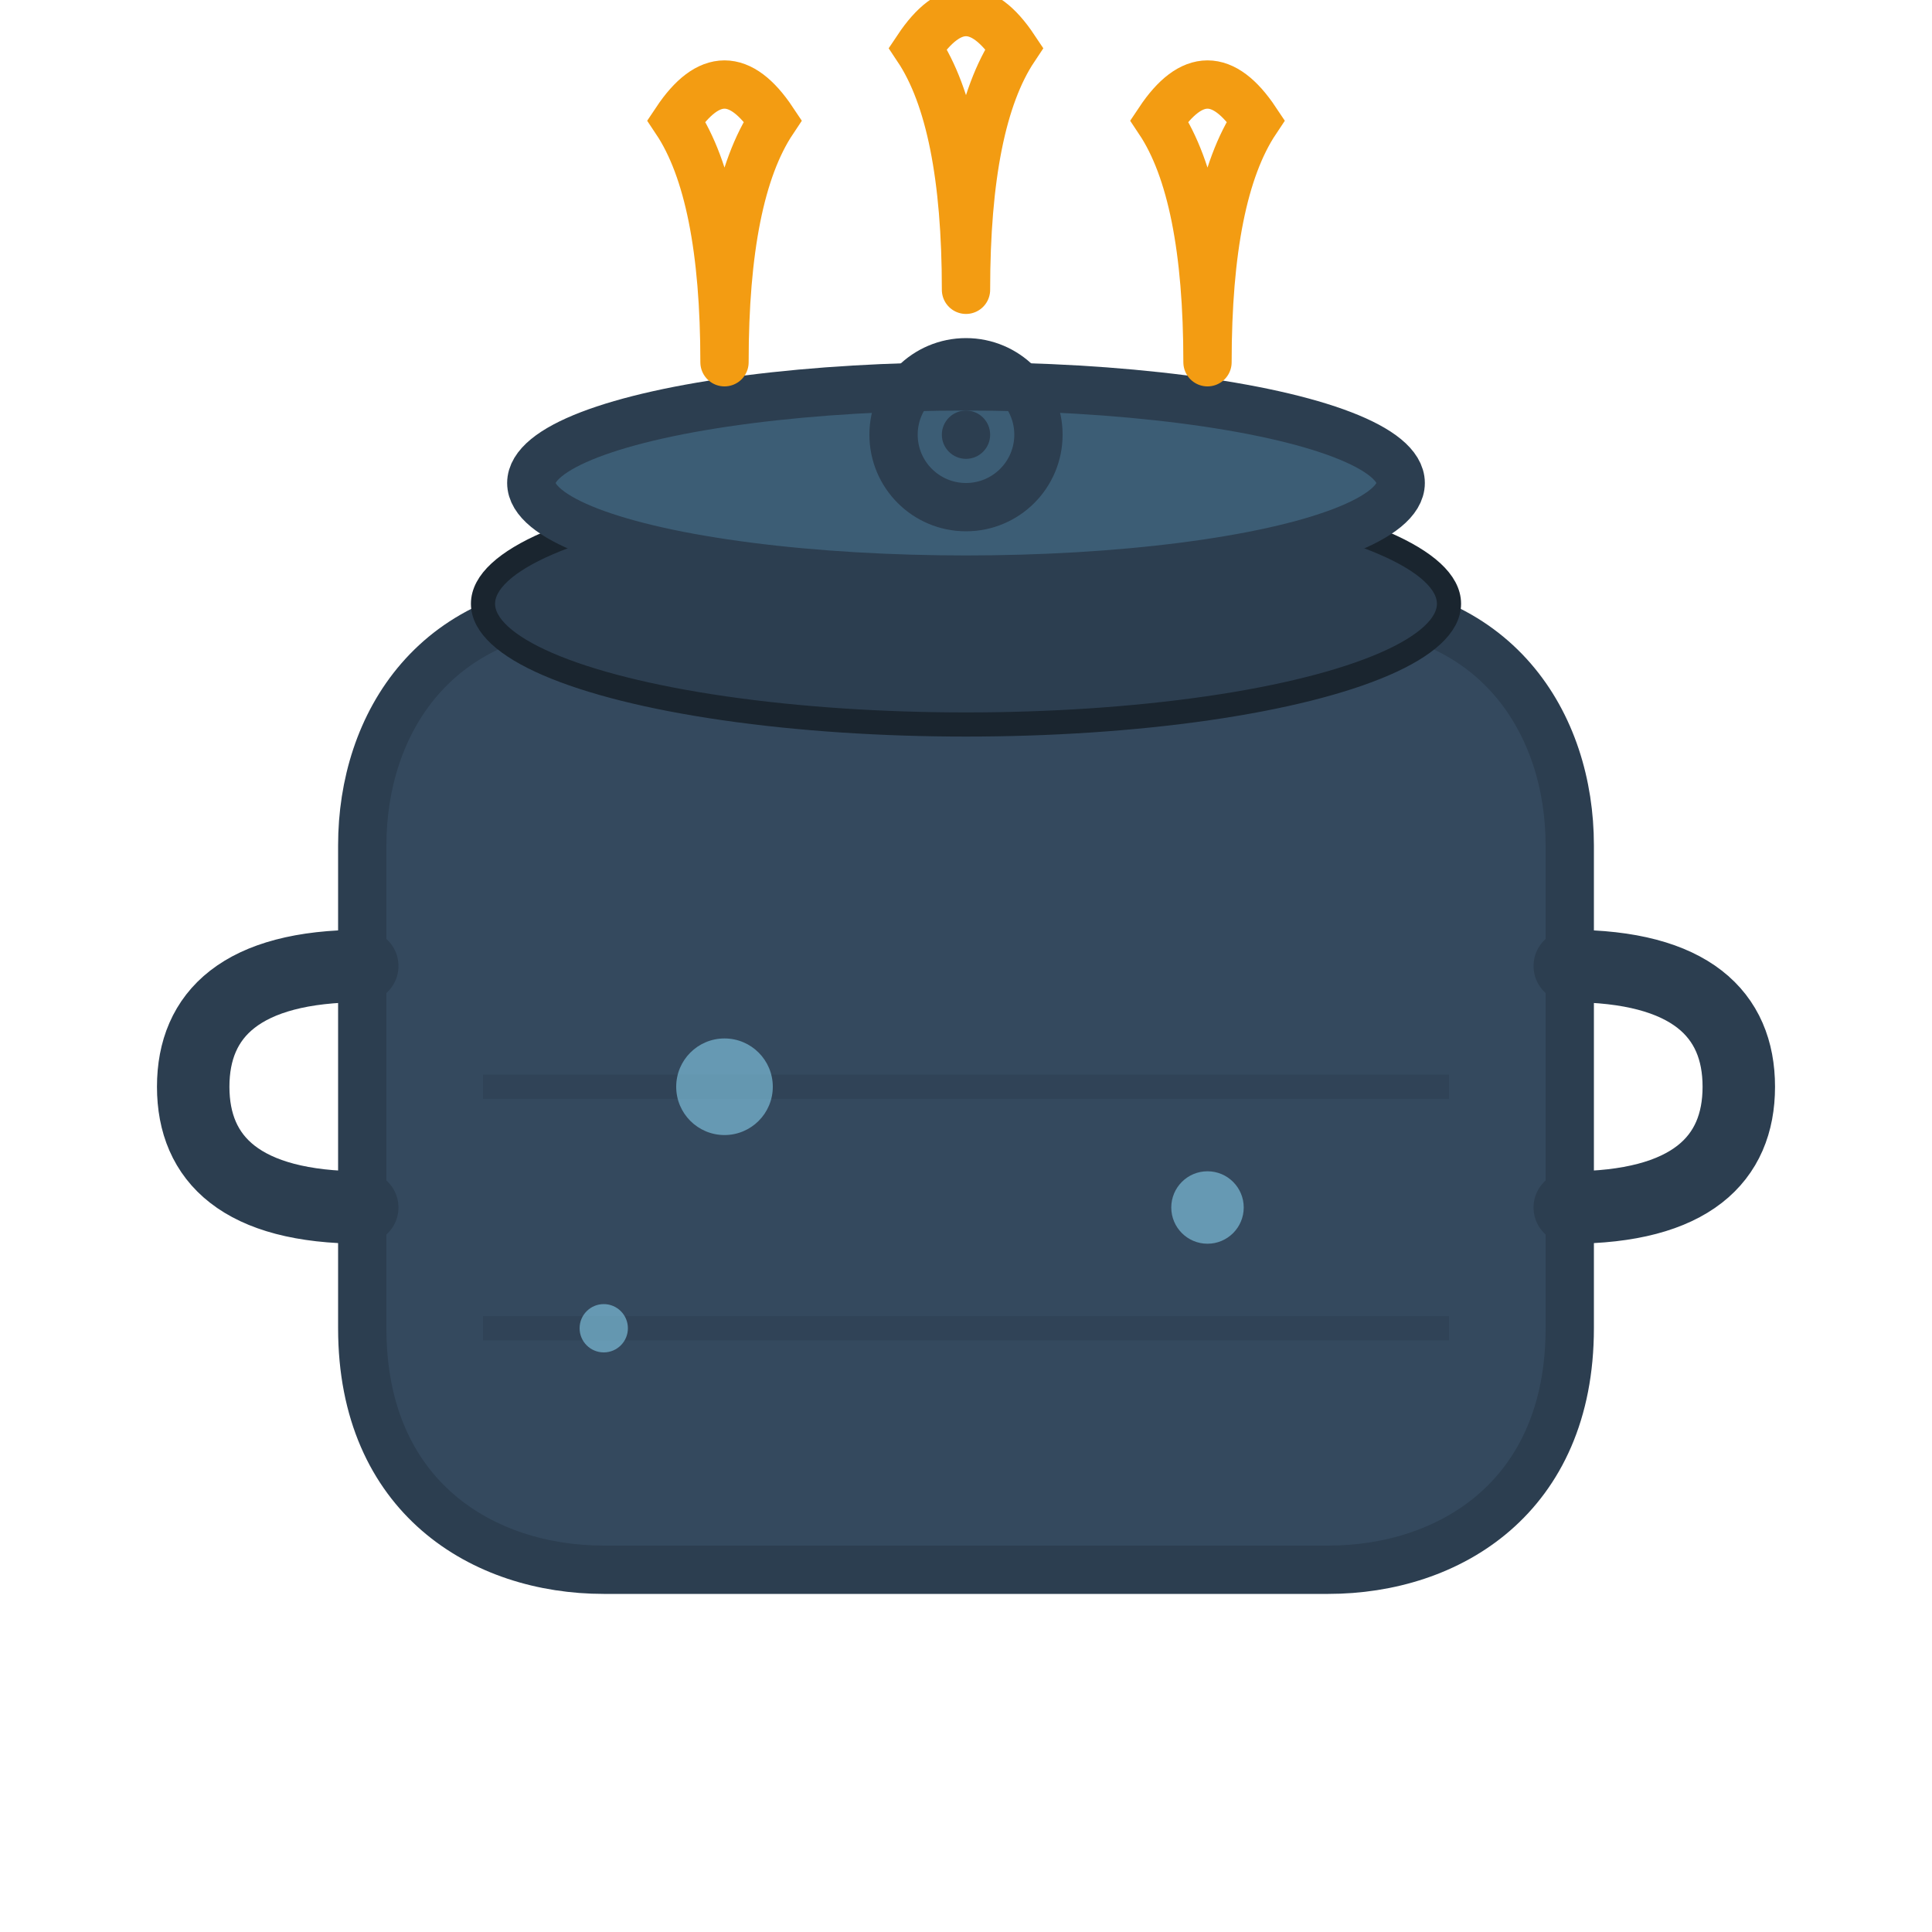 <svg width="80" height="80" viewBox="0 0 80 80" fill="none" xmlns="http://www.w3.org/2000/svg">
    <!-- Main pot body -->
    <path d="M15 35 C15 30, 18 25, 25 25 L55 25 C62 25, 65 30, 65 35 L65 55 C65 62, 60 65, 55 65 L25 65 C20 65, 15 62, 15 55 Z" 
          fill="#34495e" stroke="#2c3e50" stroke-width="2" stroke-linejoin="round"/>
    
    <!-- Pot rim -->
    <ellipse cx="40" cy="25" rx="20" ry="5" fill="#2c3e50" stroke="#1a252f" stroke-width="1"/>
    
    <!-- Left handle -->
    <path d="M15 40 C10 40, 8 42, 8 45 C8 48, 10 50, 15 50" 
          fill="none" stroke="#2c3e50" stroke-width="3" stroke-linecap="round"/>
    
    <!-- Right handle -->
    <path d="M65 40 C70 40, 72 42, 72 45 C72 48, 70 50, 65 50" 
          fill="none" stroke="#2c3e50" stroke-width="3" stroke-linecap="round"/>
    
    <!-- Lid -->
    <ellipse cx="40" cy="20" rx="18" ry="4" fill="#3c5d75" stroke="#2c3e50" stroke-width="2"/>
    
    <!-- Lid handle -->
    <circle cx="40" cy="18" r="3" fill="none" stroke="#2c3e50" stroke-width="2"/>
    <circle cx="40" cy="18" r="1" fill="#2c3e50"/>
    
    <!-- Steam escaping -->
    <g stroke="#f39c12" stroke-width="2" fill="none" stroke-linecap="round">
        <path d="M30 15 Q30 8, 28 5 Q30 2, 32 5 Q30 8, 30 15"/>
        <path d="M40 12 Q40 5, 38 2 Q40 -1, 42 2 Q40 5, 40 12"/>
        <path d="M50 15 Q50 8, 48 5 Q50 2, 52 5 Q50 8, 50 15"/>
    </g>
    
    <!-- Decorative details on pot -->
    <path d="M20 45 L60 45" stroke="#2c3e50" stroke-width="1" opacity="0.5"/>
    <path d="M20 55 L60 55" stroke="#2c3e50" stroke-width="1" opacity="0.5"/>
    
    <!-- Small bubbles inside (visible through imagination) -->
    <circle cx="30" cy="45" r="2" fill="#87CEEB" opacity="0.6"/>
    <circle cx="50" cy="50" r="1.5" fill="#87CEEB" opacity="0.6"/>
    <circle cx="25" cy="55" r="1" fill="#87CEEB" opacity="0.6"/>
</svg>
